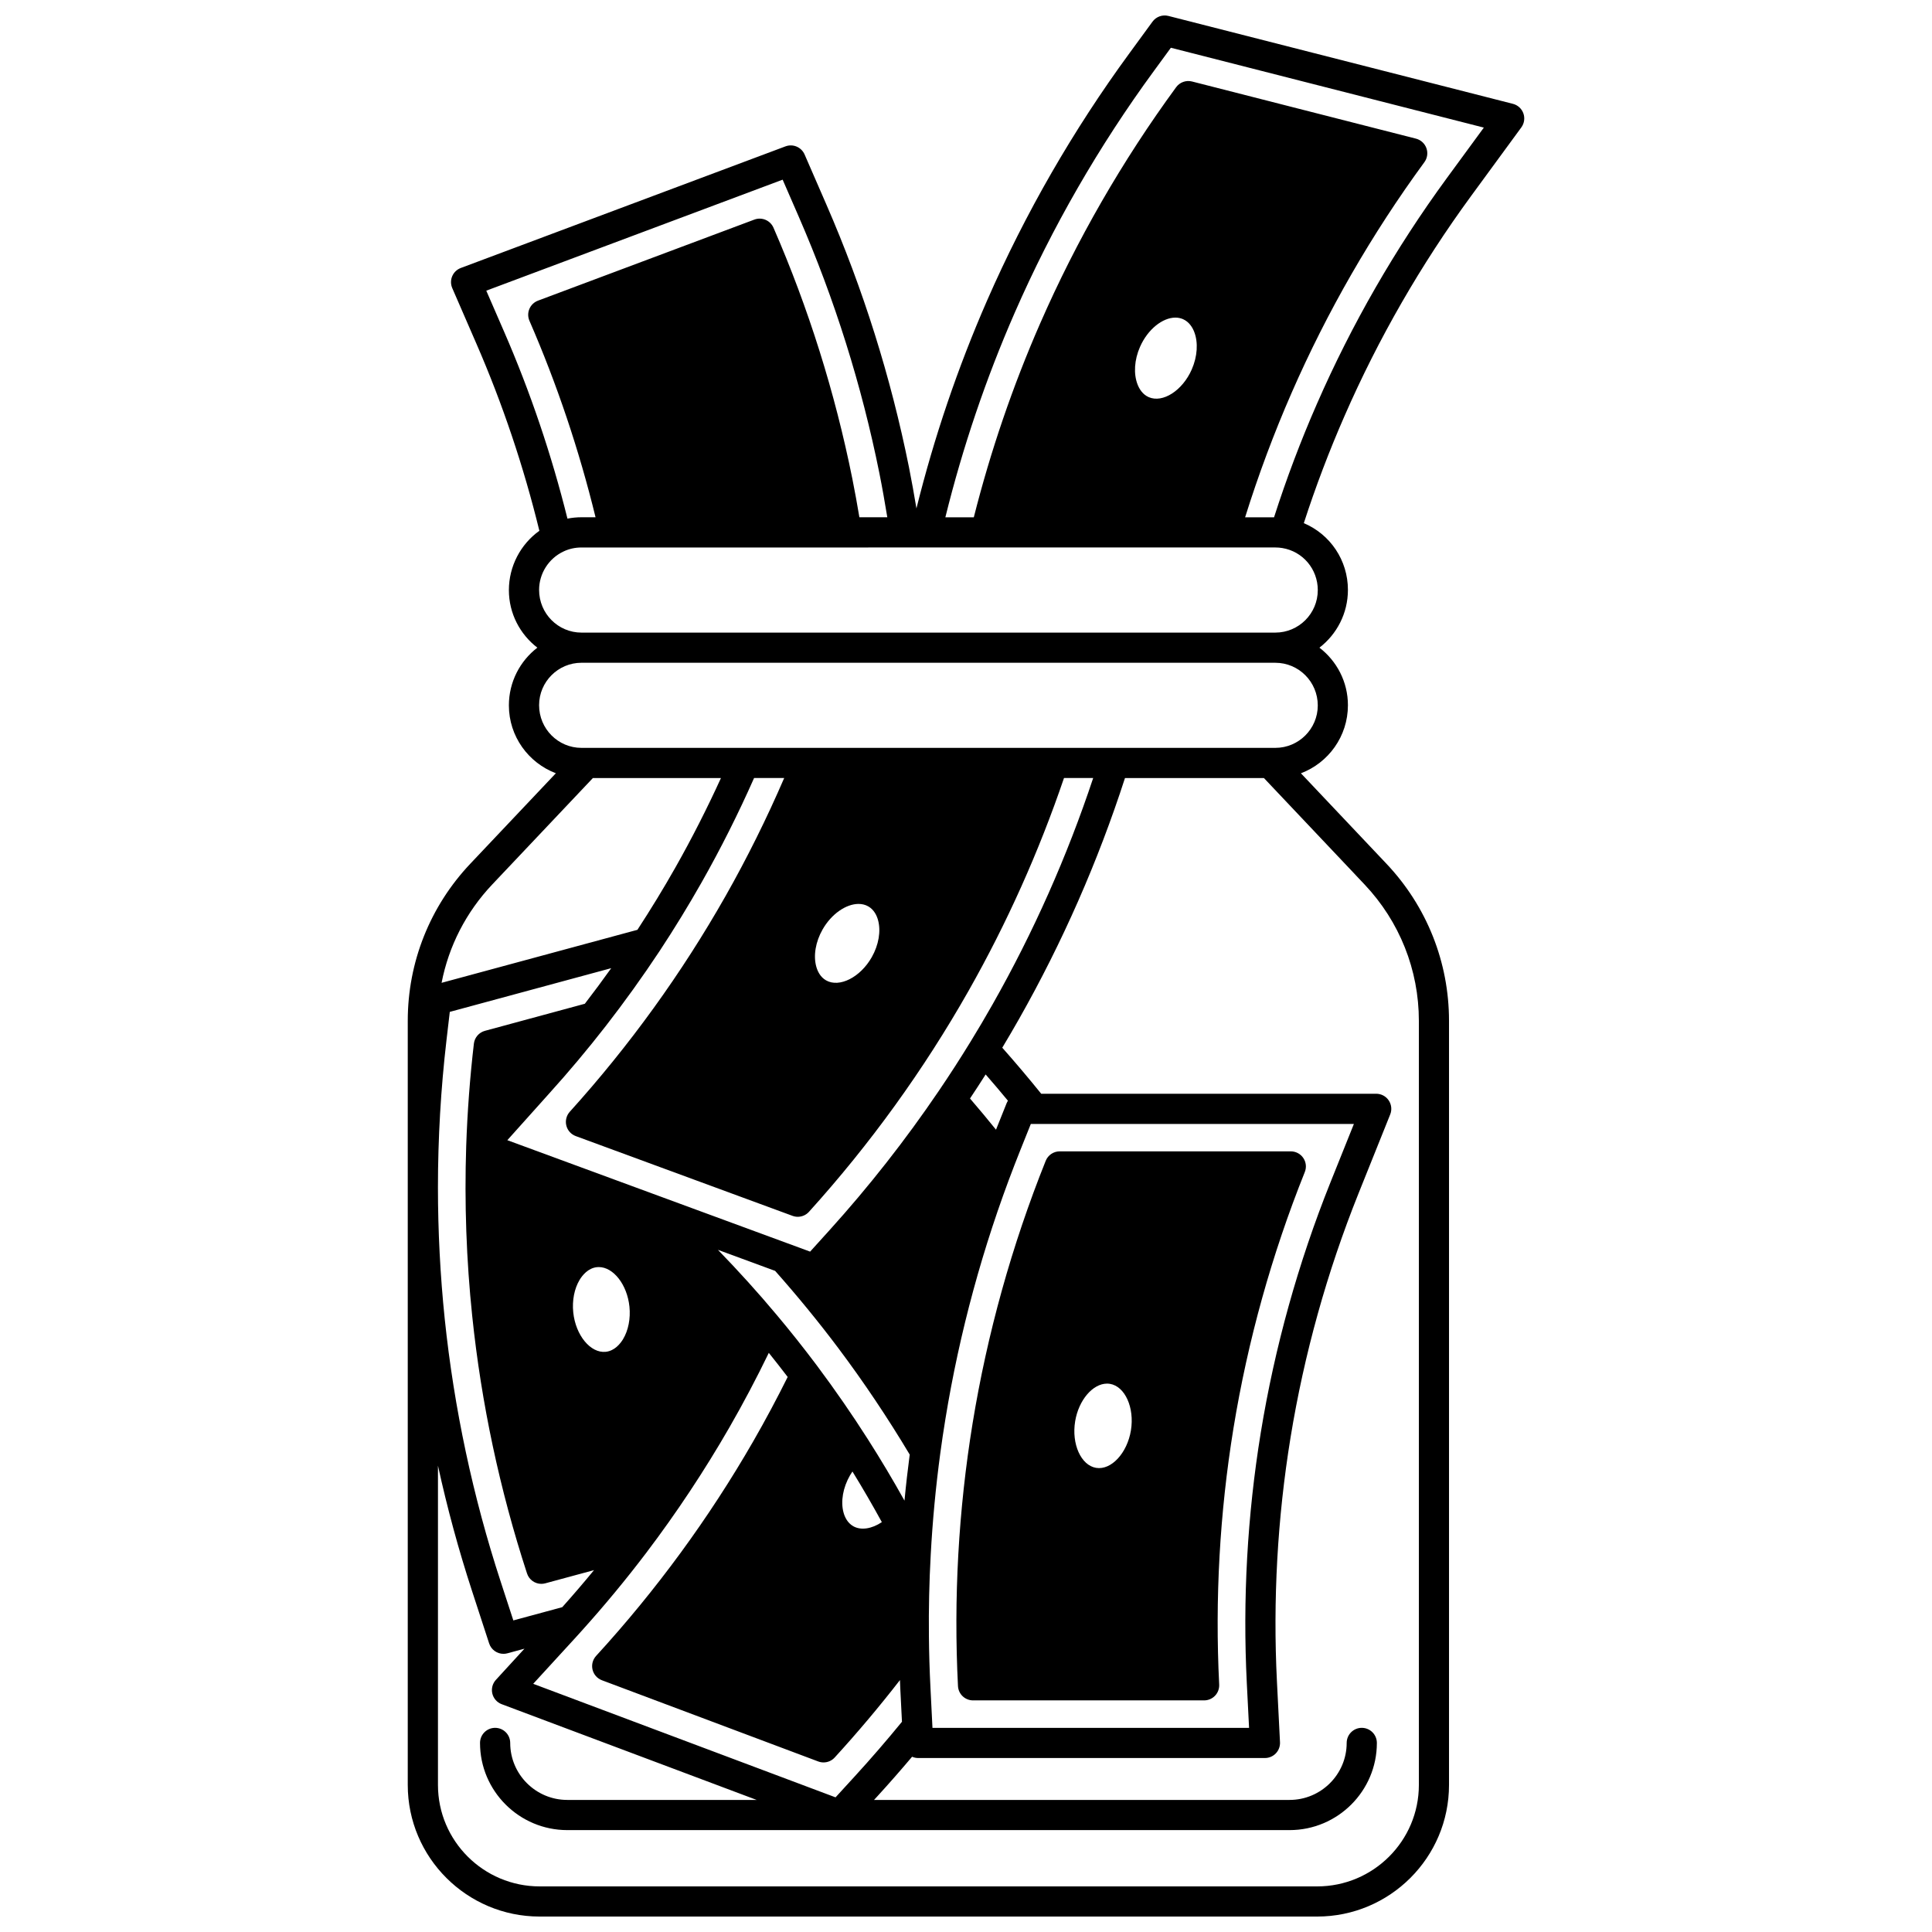 <?xml version="1.0" encoding="UTF-8"?>
<!-- Uploaded to: ICON Repo, www.svgrepo.com, Generator: ICON Repo Mixer Tools -->
<svg width="800px" height="800px" version="1.1" viewBox="144 144 512 512" xmlns="http://www.w3.org/2000/svg">
 <defs>
  <clipPath id="a">
   <path d="m252 148.09h296v503.81h-296z"/>
  </clipPath>
 </defs>
 <path d="m489.39 450.88c-0.742-1.098-1.984-1.758-3.312-1.758h-61.246c-1.633 0-3.106 0.996-3.711 2.512-8.977 22.402-15.496 45.82-19.379 69.598-3.746 22.992-5.047 46.406-3.867 69.59 0.109 2.129 1.863 3.797 3.992 3.797h61.238c1.094 0 2.144-0.449 2.898-1.242s1.152-1.863 1.094-2.957c-1.141-22.648 0.133-45.496 3.781-67.898 3.789-23.203 10.148-46.051 18.906-67.914 0.5-1.234 0.352-2.629-0.395-3.727zm-45.684 72.191c-0.992 6.031-5.215 10.582-9.219 9.93-4.004-0.66-6.551-6.312-5.562-12.34 0.93-5.648 4.688-9.988 8.449-9.988 0.258 0 0.516 0.02 0.773 0.062 3.996 0.656 6.543 6.309 5.559 12.336z"/>
 <g clip-path="url(#a)">
  <path d="m547.71 174.04c-0.449-1.25-1.488-2.195-2.773-2.523l-91.297-23.293c-1.582-0.406-3.25 0.195-4.215 1.516l-6.106 8.355c-14.918 20.367-27.609 42.414-37.723 65.523-7.773 17.773-14.055 36.293-18.73 55.117-0.613-3.652-1.258-7.297-1.977-10.891-4.789-23.828-12.145-47.238-21.867-69.582l-5.797-13.324c-0.852-1.949-3.074-2.894-5.07-2.148l-86.039 32.227c-1.027 0.387-1.852 1.176-2.277 2.184-0.43 1.008-0.422 2.148 0.016 3.156l6.406 14.746c6.949 15.977 12.543 32.637 16.676 49.559-4.988 3.57-8.078 9.422-8.078 15.727 0 6.211 2.969 11.727 7.543 15.246-4.578 3.527-7.543 9.059-7.543 15.301 0 8.219 5.188 15.23 12.449 17.984-6.422 6.793-12.848 13.586-19.273 20.379l-3.398 3.594c-10.691 11.305-16.578 26.09-16.578 41.637v202.5c0 19.23 15.676 34.875 34.945 34.875h206.06c19.266 0 34.938-15.645 34.938-34.875v-202.5c0-15.543-5.887-30.328-16.578-41.633l-2.32-2.453c-6.785-7.168-13.566-14.344-20.348-21.516 7.269-2.754 12.457-9.777 12.457-18.043 0-6.211-2.969-11.727-7.551-15.246 4.578-3.527 7.551-9.062 7.551-15.312 0-7.891-4.719-14.738-11.688-17.688 3.121-9.645 6.75-19.195 10.805-28.445 8.965-20.508 20.238-40.094 33.5-58.219l13.344-18.223c0.781-1.07 0.984-2.461 0.535-3.711zm-270.11 57.875-4.731-10.883 78.539-29.418 4.285 9.844c9.496 21.828 16.68 44.695 21.355 67.961 0.77 3.844 1.453 7.75 2.098 11.664h-7.398c-0.574-3.418-1.191-6.844-1.871-10.227-4.586-22.809-11.613-45.188-20.895-66.512-0.852-1.949-3.078-2.894-5.07-2.148l-57.34 21.48c-1.027 0.387-1.852 1.176-2.277 2.184-0.43 1.008-0.422 2.148 0.016 3.156 7.297 16.77 13.168 34.262 17.516 52.062h-3.734c-1.262 0-2.5 0.125-3.711 0.363-4.207-16.91-9.832-33.555-16.781-49.527zm-3.152 146.48 3.398-3.594c7.758-8.203 15.52-16.406 23.277-24.613h33.938c-3.688 8.074-7.731 16.043-12.098 23.75-3.133 5.535-6.512 11.066-10.039 16.473l-51.898 14.047c1.887-9.719 6.492-18.734 13.422-26.062zm19.633 63.883c0.316 1.289 1.254 2.336 2.5 2.797l57.457 21.141c0.449 0.164 0.918 0.246 1.379 0.246 1.109 0 2.191-0.461 2.965-1.316 16.188-17.898 30.426-37.613 42.316-58.598 10.145-17.895 18.625-36.848 25.273-56.363h7.734c-6.894 20.754-15.84 40.895-26.641 59.945-1.93 3.406-3.891 6.727-5.828 9.879-2.727 4.453-5.586 8.887-8.504 13.18-8.758 12.914-18.484 25.305-28.906 36.828l-5.137 5.676-80.242-29.531 11.109-12.395c5.137-5.68 10.164-11.668 14.938-17.805 4.988-6.418 9.793-13.109 14.285-19.895 3.926-5.953 7.672-12.078 11.137-18.191 5.078-8.961 9.75-18.266 13.922-27.691h7.981c-4.625 10.715-9.836 21.215-15.535 31.273-11.594 20.453-25.484 39.691-41.293 57.18-0.883 0.988-1.227 2.352-0.91 3.641zm67.906-51.949s0-0.004 0.004-0.004c2.359-4.156 6.254-6.777 9.531-6.777 0.918 0 1.793 0.207 2.566 0.645 1.562 0.883 2.273 2.465 2.598 3.637 0.805 2.918 0.18 6.602-1.672 9.852-3.023 5.32-8.559 8.129-12.09 6.129-1.562-0.883-2.277-2.465-2.602-3.637-0.812-2.91-0.188-6.594 1.664-9.844zm112.43 199.73 0.598 11.844h-83.902l-0.535-10.707c-0.23-4.555-0.367-9.113-0.406-13.559-0.078-7.152 0.082-14.41 0.477-21.566 0.48-8.945 1.336-18.02 2.539-26.949 0.391-2.918 0.848-5.965 1.352-9.055 3.742-22.969 9.906-45.625 18.316-67.348 0.484-1.254 0.977-2.516 1.48-3.769l2.844-7.094h85.617l-6.207 15.469c-8.555 21.352-14.773 43.684-18.477 66.371-3.566 21.895-4.809 44.223-3.695 66.363zm-63.656-153.69-2.809 7.008c-2.238-2.773-4.543-5.535-6.891-8.266 1.402-2.106 2.781-4.223 4.144-6.371 1.996 2.285 3.969 4.609 5.91 6.961-0.137 0.211-0.258 0.43-0.355 0.668zm-95.48 119.12c7.996-10.551 15.398-21.711 22-33.18 3.715-6.453 7.215-13.09 10.461-19.789 1.664 2.07 3.332 4.203 5 6.387-2.824 5.68-5.871 11.395-9.105 17.02-11.734 20.391-25.754 39.539-41.668 56.91-0.898 0.98-1.25 2.34-0.941 3.633s1.238 2.344 2.484 2.812l57.328 21.523c0.457 0.172 0.934 0.254 1.406 0.254 1.102 0 2.18-0.453 2.949-1.297 6.027-6.586 11.816-13.461 17.301-20.527 0.035 0.789 0.055 1.574 0.094 2.359l0.438 8.688c-4.019 4.914-8.195 9.75-12.438 14.387l-5.164 5.644-80.121-30.086 11.266-12.293c0.547-0.602 1.09-1.199 1.621-1.793 5.949-6.602 11.703-13.551 17.09-20.652zm-19.363-63.695c-0.328-3.156 0.289-6.297 1.684-8.617 0.695-1.152 2.215-3.121 4.602-3.367 0.164-0.016 0.328-0.023 0.488-0.023 3.859 0 7.512 4.644 8.117 10.48 0.324 3.16-0.293 6.301-1.688 8.617-0.691 1.148-2.211 3.113-4.602 3.359-4.027 0.414-7.969-4.371-8.602-10.449zm73.348 43.176c0.203-0.348 0.418-0.68 0.641-1.004 2.734 4.438 5.332 8.926 7.789 13.414-2.656 1.781-5.539 2.25-7.582 1.078-1.559-0.895-2.262-2.481-2.578-3.652-0.785-2.922-0.137-6.598 1.73-9.836zm4.637-9.695c-4.106-6.441-8.57-12.898-13.277-19.203l-0.355-0.477c-3.457-4.59-6.949-8.984-10.371-13.055-4.965-5.938-10.199-11.719-15.641-17.32l15.16 5.578c5.875 6.621 11.5 13.488 16.715 20.434 6.762 9.008 13.125 18.512 18.949 28.25-0.531 4.051-1 8.125-1.383 12.207-3.066-5.512-6.348-11.016-9.797-16.414zm-111.59-105.54 0.887-7.578 42.781-11.582c-2.277 3.191-4.609 6.34-6.992 9.43l-26.48 7.176c-1.578 0.43-2.734 1.77-2.926 3.394-1.043 8.941-1.727 18.086-2.035 27.172-0.492 15.039 0.043 30.195 1.598 45.051 2.41 23.121 7.297 46.059 14.52 68.18 0.547 1.68 2.109 2.758 3.797 2.758 0.348 0 0.699-0.047 1.047-0.141l12.91-3.496c-2.742 3.336-5.551 6.617-8.414 9.816l-12.965 3.512-3.332-10.207c-7.379-22.559-12.375-46.004-14.848-69.672-1.191-11.52-1.801-23.254-1.801-34.879 0-12.984 0.758-26.082 2.254-38.934zm240.99-43.789 2.32 2.453c9.281 9.812 14.391 22.645 14.391 36.137v202.5c0 14.82-12.086 26.879-26.941 26.879h-206.06c-14.859 0-26.949-12.059-26.949-26.879v-84.613c2.465 11.25 5.484 22.367 9.055 33.285l4.508 13.816c0.547 1.68 2.109 2.758 3.801 2.758 0.348 0 0.699-0.047 1.047-0.141l4.512-1.223-7.574 8.266c-0.898 0.98-1.25 2.34-0.941 3.633 0.309 1.293 1.238 2.348 2.484 2.812l67.578 25.375-50.191-0.004c-8.344 0-15.133-6.777-15.133-15.105 0-2.207-1.789-4-4-4-2.207 0-4 1.789-4 4 0 12.738 10.379 23.102 23.133 23.102h191.4c12.762 0 23.141-10.363 23.141-23.102 0-2.207-1.789-4-4-4-2.207 0-4 1.789-4 4 0 8.328-6.793 15.105-15.145 15.105h-110.11l0.859-0.938c3.125-3.41 6.207-6.934 9.227-10.508 0.492 0.215 1.027 0.34 1.598 0.34h91.906c1.094 0 2.144-0.449 2.898-1.242 0.754-0.793 1.152-1.863 1.094-2.957l-0.809-16.043c-1.086-21.578 0.125-43.34 3.602-64.68 3.609-22.109 9.668-43.871 18.008-64.68l8.406-20.953c0.496-1.23 0.344-2.629-0.398-3.727-0.742-1.102-1.984-1.758-3.312-1.758h-88.777c-3.348-4.148-6.801-8.234-10.32-12.203 1.477-2.453 2.957-4.992 4.426-7.578 11.492-20.273 20.934-41.754 28.094-63.887h36.816c8.121 8.59 16.238 17.168 24.359 25.754zm-21.324-33.754h-183.88c-6.195 0-11.234-5.047-11.234-11.309 0-6.199 5.039-11.246 11.234-11.246l183.88 0.004c6.199 0 11.246 5.047 11.246 11.309 0 6.199-5.047 11.242-11.246 11.242zm11.246-41.793c0 6.199-5.047 11.246-11.246 11.246h-183.88c-6.195 0-11.234-5.047-11.234-11.316 0-4.309 2.508-8.293 6.406-10.152 1.5-0.727 3.125-1.09 4.832-1.09l183.88-0.004c0.633 0 1.254 0.051 1.844 0.152 5.43 0.898 9.402 5.57 9.402 11.164zm-47.109-64.48c2.039-4.644 5.969-7.75 9.375-7.75 0.703 0 1.383 0.133 2.016 0.41 1.648 0.723 2.523 2.223 2.965 3.356 1.102 2.816 0.859 6.543-0.645 9.969v0.004c-2.457 5.602-7.68 8.961-11.402 7.34-1.645-0.719-2.519-2.219-2.957-3.352-1.102-2.82-0.863-6.547 0.648-9.977zm81.266-44.66c-13.609 18.598-25.172 38.695-34.371 59.734-4.289 9.777-8.105 19.887-11.375 30.094h-7.668c3.512-11.23 7.652-22.309 12.332-33.004 9.426-21.555 21.262-42.113 35.176-61.105 0.785-1.07 0.988-2.465 0.539-3.715-0.449-1.25-1.488-2.195-2.773-2.523l-59.336-15.145c-1.582-0.406-3.25 0.195-4.215 1.512-14.27 19.488-26.398 40.562-36.055 62.637-7.242 16.551-13.133 33.812-17.566 51.344h-7.539c4.578-18.531 10.746-36.762 18.398-54.254 9.879-22.574 22.277-44.109 36.852-64.008l4.512-6.172 82.941 21.16z"/>
 </g>
</svg>